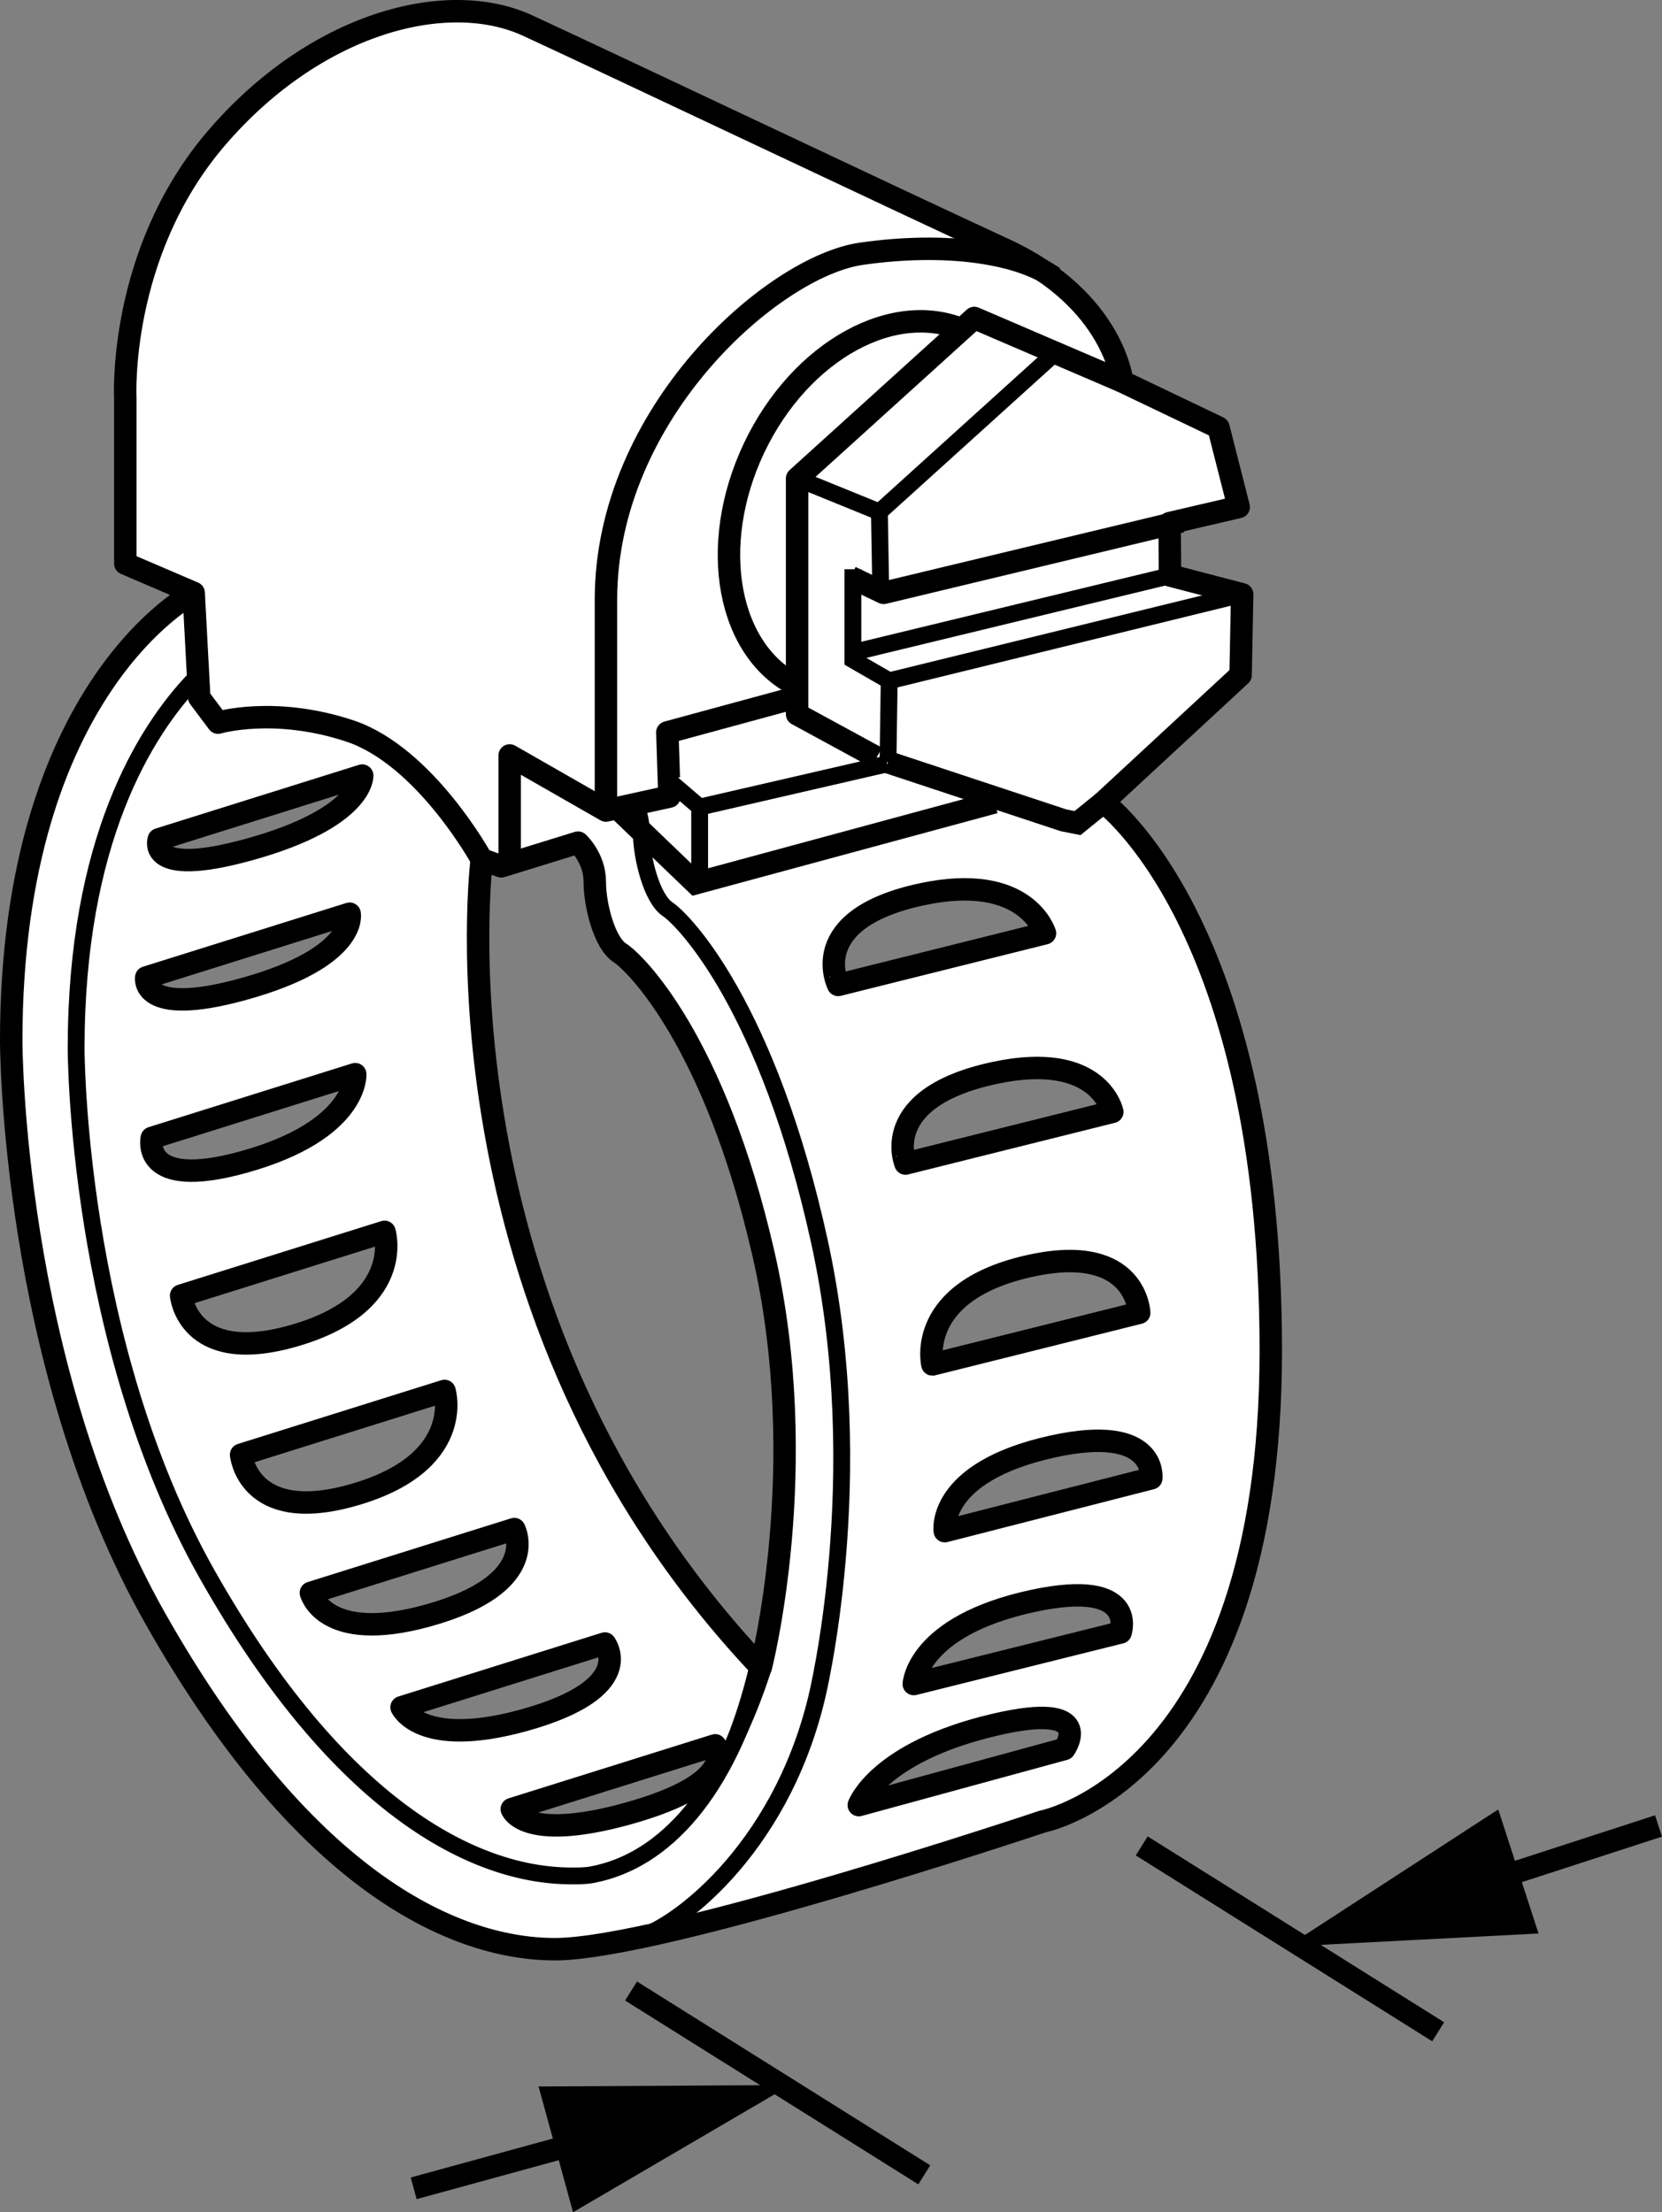 <?xml version="1.0" encoding="iso-8859-1"?>
<!-- Generator: Adobe Illustrator 28.0.0, SVG Export Plug-In . SVG Version: 6.00 Build 0)  -->
<svg version="1.1" id="Layer_5" xmlns="http://www.w3.org/2000/svg" xmlns:xlink="http://www.w3.org/1999/xlink" x="0px" y="0px"
	 width="59.251px" height="78.86px" viewBox="0 0 59.251 78.86" enable-background="new 0 0 59.251 78.86"
	 xml:space="preserve">
<rect x="0" y="0" width="59.251" height="78.86" fill="#808080" stroke="none"/>
<path fill="#FFFFFF" stroke="#000000" stroke-width="0.8" stroke-linejoin="round" stroke-miterlimit="10" d="M39.335,28.595
	l4.893-4.531l0.056-2.88l-2.574-0.671l-0.012-1.866l2.462-0.573l-0.721-2.834l-3.432-1.641
	c0,0-0.298-2.91-4.178-4.7C31.948,7.107,21.726,2.257,18.817,0.914s-7.61-0.075-11.117,4.029
	s-3.233,9.252-3.233,9.252v5.894l2.437,1.045c0,0-6.504,3.333-6.504,15.967c0,0-0.012,11.49,5.136,20.593
	c5.148,9.103,10.446,11.789,14.251,11.789s17.384-4.551,17.384-4.551s8.133-1.567,8.133-16.788
	S39.335,28.595,39.335,28.595z M36.786,45.111c3.743-0.799,3.827,1.687,3.827,1.687l-7.373,1.841
	C33.239,48.639,32.61,46.002,36.786,45.111z M35.467,38.245c3.743-0.799,4.187,1.391,4.187,1.391l-7.373,1.841
	C32.282,41.476,31.291,39.136,35.467,38.245z M32.868,31.878c3.743-0.799,4.386,1.391,4.386,1.391l-7.373,1.841
	C29.882,35.109,28.693,32.769,32.868,31.878z M5.661,29.92l7.252-2.273c0,0,0.072,1.503-4.044,2.639
	C5.179,31.305,5.661,29.92,5.661,29.92z M5.213,34.844l7.252-2.273c0,0,0.32,1.553-3.796,2.689
	C4.98,36.279,5.213,34.844,5.213,34.844z M5.412,40.564l7.252-2.273c0,0,0.121,2-3.995,3.137
	C4.98,42.447,5.412,40.564,5.412,40.564z M6.457,46.185l7.252-2.273c0,0,0.784,2.595-3.332,3.731
	C6.688,48.662,6.457,46.185,6.457,46.185z M8.596,51.856l7.252-2.273c0,0,0.784,2.595-3.332,3.731
	C8.826,54.333,8.596,51.856,8.596,51.856z M11.083,56.78l7.252-2.273c0,0,1.017,1.951-3.099,3.087
	C11.546,58.612,11.083,56.78,11.083,56.78z M14.316,60.859l7.251-2.273c0,0,1.216,1.603-2.9,2.739
	C14.978,62.343,14.316,60.859,14.316,60.859z M22.348,64.657c-3.689,1.018-4.103-0.168-4.103-0.168l7.252-2.273
	C25.497,62.217,26.464,63.521,22.348,64.657z M27.123,59.434c-11.988-12.684-9.948-28.8-9.948-28.8l0.696,0.249
	l2.736-0.846c0,0,0.597,0.547,0.597,1.393s0.348,2.189,0.895,2.537c0.547,0.348,3.382,3.134,5.123,10.744
	C28.964,52.322,27.123,59.434,27.123,59.434z M37.947,62.346l-7.331,2.001c0,0,0.667-1.877,4.822-2.859
	C39.162,60.608,37.947,62.346,37.947,62.346z M39.95,58.192l-7.373,1.839c0,0,0.098-2.078,4.274-2.969
	C40.594,56.265,39.95,58.192,39.95,58.192z M33.682,54.581c0,0-0.314-2.105,3.856-3.02
	c3.738-0.821,3.506,1.136,3.506,1.136L33.682,54.581z"/>
<path fill="none" stroke="#000000" stroke-width="0.8" stroke-linejoin="round" stroke-miterlimit="10" d="M6.904,21.134
	l0.199,3.731l0.671,0.895c0,0,2.014-0.597,4.7,0.298s4.7,4.576,4.7,4.576"/>
<polyline fill="none" stroke="#000000" stroke-width="0.8" stroke-linejoin="round" stroke-miterlimit="10" points="18.17,30.734 
	18.17,26.929 21.602,28.893 23.865,28.396 23.791,26.108 28.367,24.864 "/>
<path fill="none" stroke="#000000" stroke-width="0.8" stroke-linejoin="round" stroke-miterlimit="10" d="M31.252,27.003
	l-2.835-1.542v-8.406l6.317-5.72l5.272,2.263"/>
<polyline fill="none" stroke="#000000" stroke-width="0.6" points="30.406,20.293 30.406,23.521 31.7,24.268 
	44.284,21.184 "/>
<polyline fill="none" stroke="#000000" stroke-width="0.8" stroke-linejoin="round" stroke-miterlimit="10" points="
	42.12,18.584 31.5,21.134 30.329,20.571 "/>
<path fill="none" stroke="#000000" stroke-width="0.8" stroke-linejoin="round" stroke-miterlimit="10" d="M21.602,28.893
	c0,0,0-0.846,0-7.511s5.969-11.888,9.103-12.336c3.134-0.448,5.67,0,6.864,0.846"/>
<path fill="none" stroke="#000000" stroke-width="0.6" d="M6.919,24.231c-1.749,1.836-4.205,5.734-4.205,13.144
	c0,0-0.011,10.466,4.678,18.758s9.515,10.738,12.981,10.738c0.219,0,0.478,0.007,0.76-0.048
	c2.584-0.499,4.772-2.962,5.991-7.388"/>
<path fill="none" stroke="#000000" stroke-width="0.6" d="M22.668,28.735c0.107,0.24,0.191,0.537,0.191,0.879
	c0,0.933,0.368,2.416,0.946,2.8c0.578,0.384,3.573,3.459,5.412,11.861s-0.105,16.254-0.105,16.254
	c-1.342,5.559-5.147,8.245-6.378,8.543"/>
<polyline fill="none" stroke="#000000" stroke-width="0.6" points="31.401,21.184 31.351,18.249 37.619,12.579 "/>
<line fill="none" stroke="#000000" stroke-width="0.6" x1="31.657" y1="27.171" x2="31.7" y2="24.268"/>
<polyline fill="none" stroke="#000000" stroke-width="0.8" stroke-miterlimit="10" points="39.335,28.595 38.414,29.341 
	37.917,29.242 31.657,27.171 "/>
<g>
	<path fill="none" stroke="#000000" stroke-width="0.8" stroke-miterlimit="10" d="M28.464,24.465
		c-2.532-1.204-3.238-5.011-1.578-8.502s5.059-5.346,7.591-4.142"/>
</g>
<line fill="none" stroke="#000000" stroke-width="0.6" x1="30.555" y1="23.223" x2="41.76" y2="20.512"/>
<line fill="none" stroke="#000000" stroke-width="0.6" x1="31.351" y1="18.249" x2="28.417" y2="17.055"/>
<line fill="none" stroke="#000000" stroke-width="0.8" stroke-linejoin="round" stroke-miterlimit="10" x1="22.497" y1="70.974" x2="32.951" y2="77.527"/>
<line fill="none" stroke="#000000" stroke-width="0.8" stroke-linejoin="round" stroke-miterlimit="10" x1="40.703" y1="65.801" x2="51.272" y2="72.427"/>
<g>
	<g>
		
			<line fill="none" stroke="#000000" stroke-width="0.8" stroke-linejoin="round" x1="21.343" y1="76.2" x2="14.748" y2="78.007"/>
		<g>
			<polygon points="19.2,74.377 28.178,74.326 20.429,78.86 			"/>
		</g>
	</g>
</g>
<g>
	<g>
		
			<line fill="none" stroke="#000000" stroke-width="0.8" stroke-linejoin="round" x1="52.624" y1="67.202" x2="59.127" y2="65.09"/>
		<g>
			<polygon points="54.849,68.923 45.883,69.391 53.413,64.501 			"/>
		</g>
	</g>
</g>
<polyline fill="none" stroke="#000000" stroke-width="0.8" stroke-miterlimit="10" points="21.943,28.743 24.8,31.486 
	35.457,28.6 "/>
<polyline fill="#FFFFFF" stroke="#000000" stroke-width="0.6" points="23.743,27.743 24.943,28.771 31.629,27.229 "/>
<g>
	<path d="M21.111,66.862c3.374-0.86,4.868-4.419,5.605-7.495l0.771,0.212
		C26.488,62.669,24.618,66.261,21.111,66.862L21.111,66.862z"/>
</g>
<line fill="none" stroke="#000000" stroke-width="0.6" x1="24.943" y1="28.771" x2="24.943" y2="31.371"/>
</svg>
